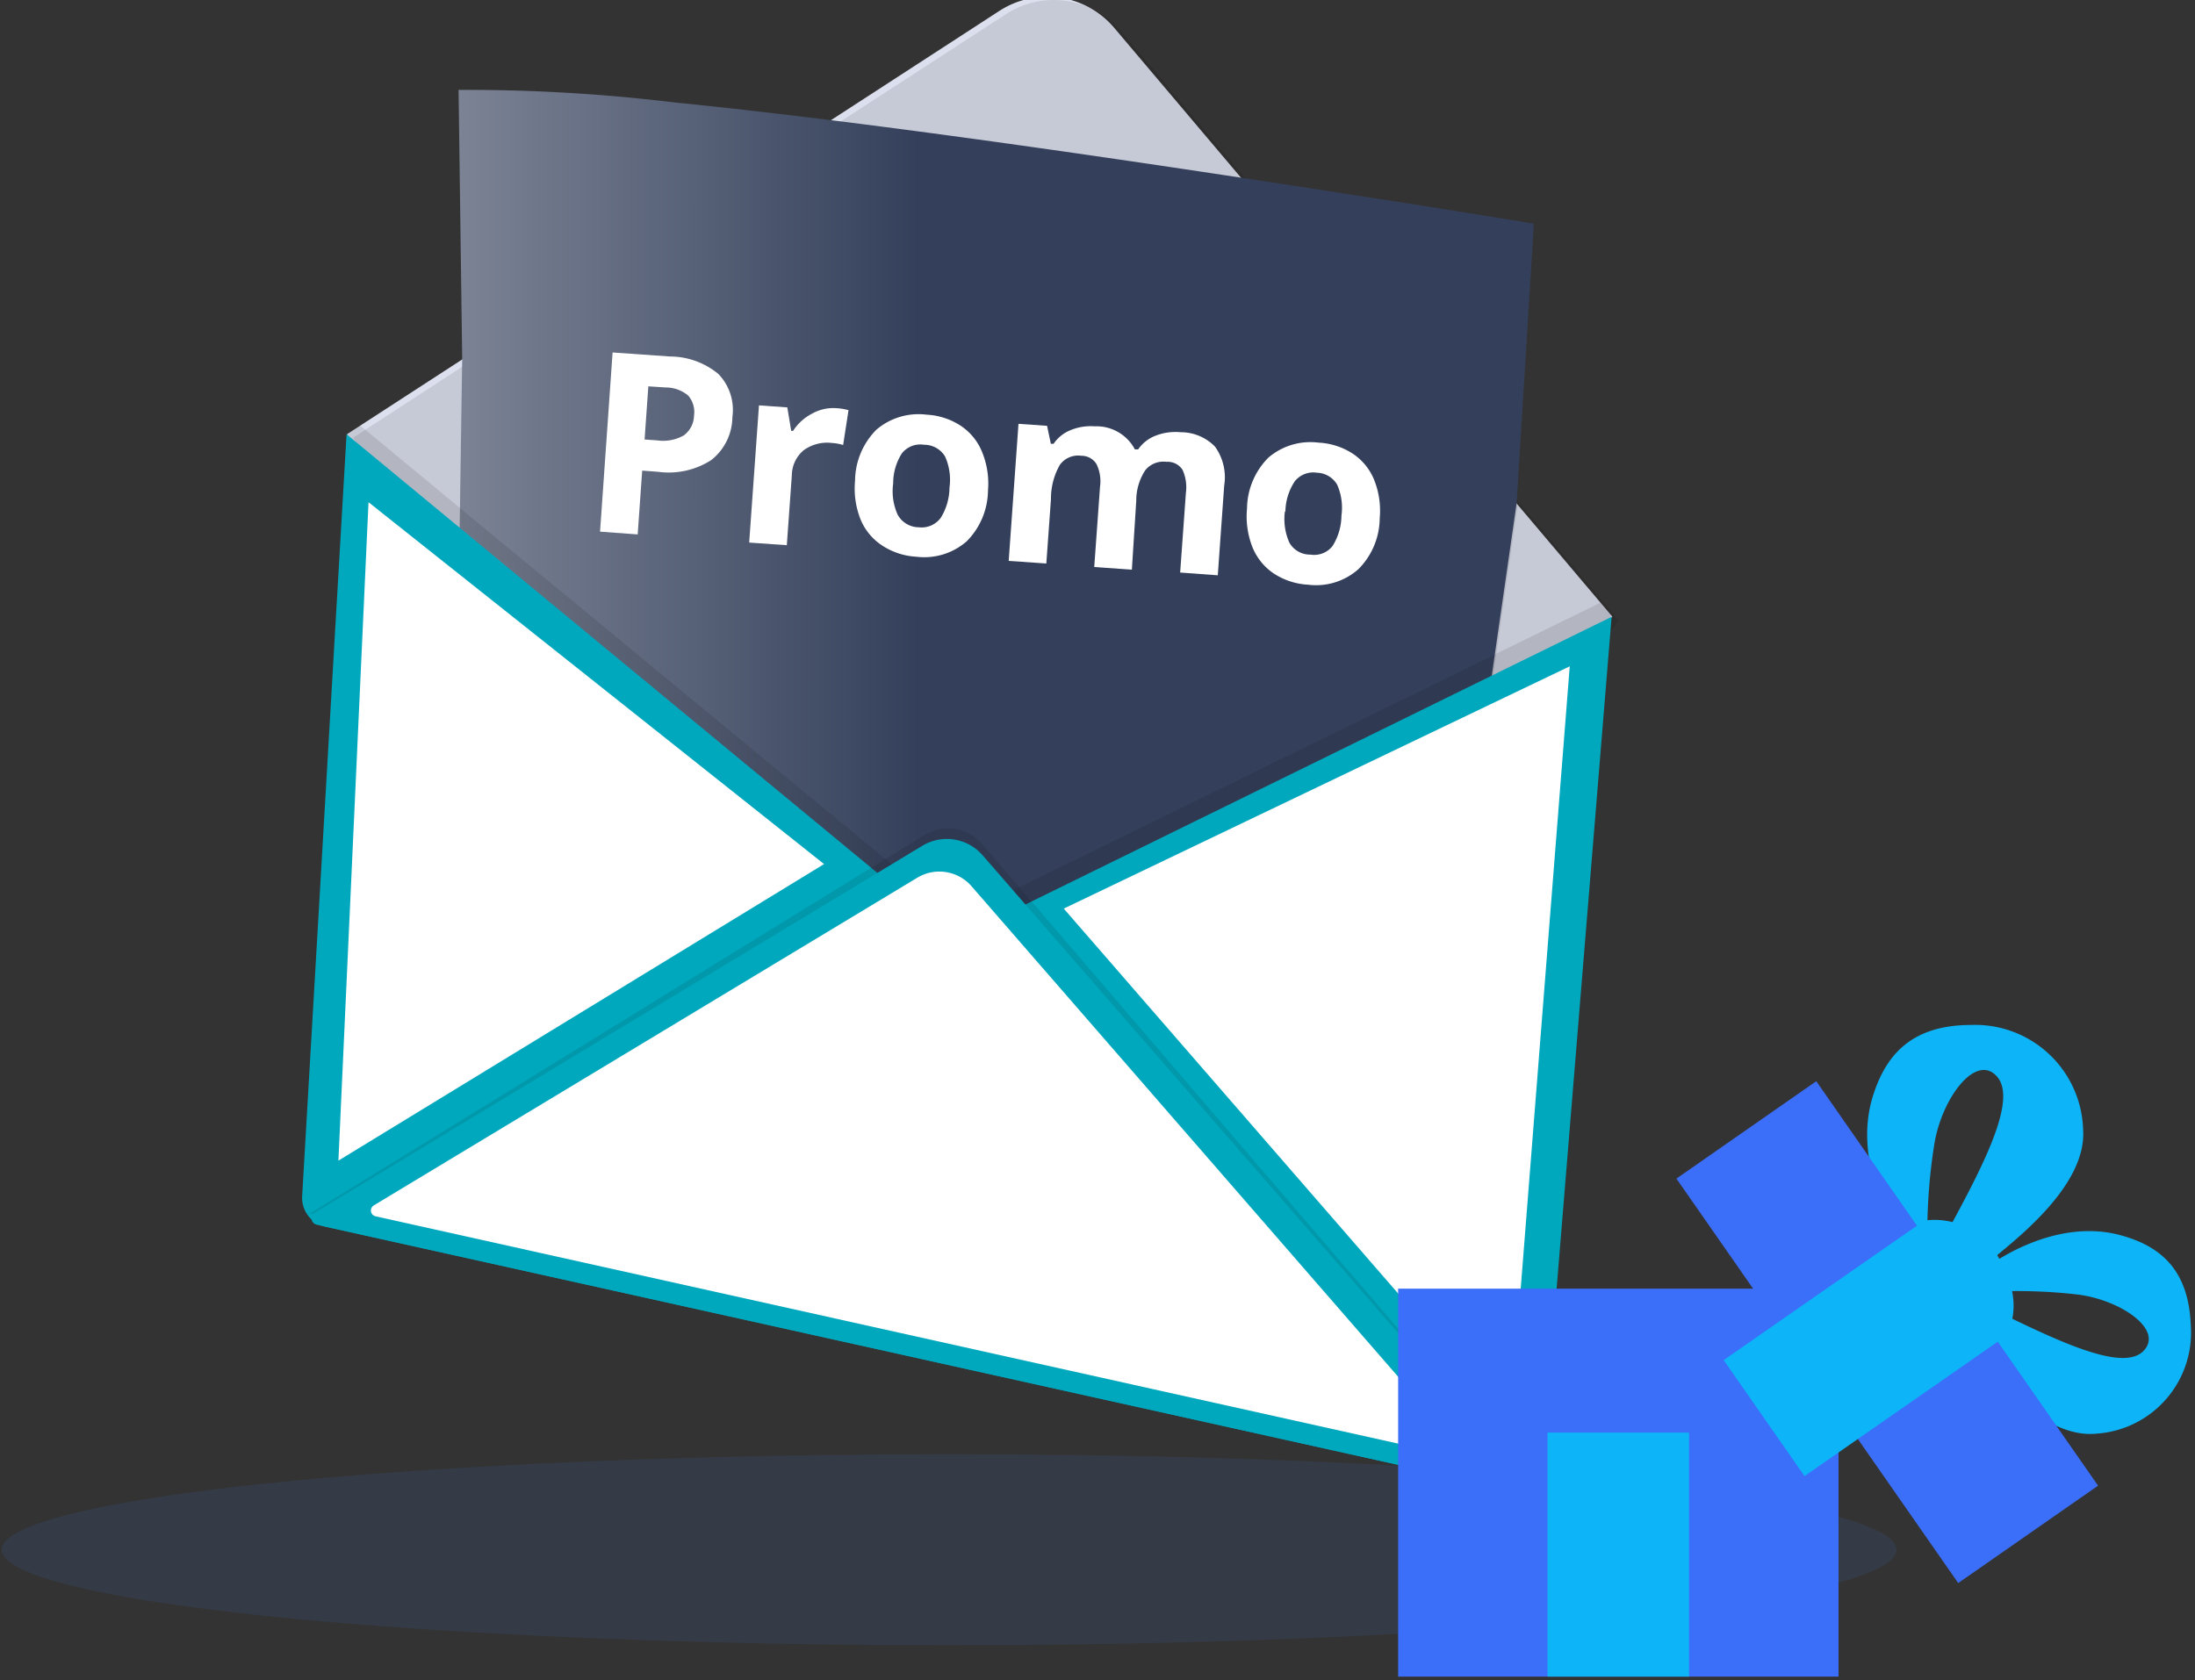 <svg id="Layer_1" data-name="Layer 1" xmlns="http://www.w3.org/2000/svg" xmlns:xlink="http://www.w3.org/1999/xlink" viewBox="0 0 175 134"><rect x="0" y="0" width="175" height="134" fill="#333333" stroke="none"/><defs><style>.cls-1{fill:#0db4f8;}.cls-2{fill:#4285f4;}.cls-2,.cls-5{opacity:0.1;isolation:isolate;}.cls-3{fill:#e6e8ec;}.cls-4{fill:#dcdfed;}.cls-6{fill:url(#linear-gradient);}.cls-7{fill:#00a8bd;}.cls-8{fill:#fff;}.cls-9{fill:#3b6ef9;}</style><linearGradient id="linear-gradient" x1="-31.25" y1="55.05" x2="177.58" y2="55.05" gradientUnits="userSpaceOnUse"><stop offset="0" stop-color="#fff"/><stop offset="0.5" stop-color="#34405b"/></linearGradient></defs><path class="cls-1" d="M166.08,90.08a8.61,8.61,0,0,0-8.92-8.34c-4.75,0-6.79,2.38-7.82,5.61-1.8,5.62,2.08,11.24,2.08,11.24l2.24.2a45.14,45.14,0,0,1,.55-7.5c.57-3.65,3.3-7.35,5-5.44s-1.25,7.43-4.33,13.06l3.93,1.52C161.56,98.22,166.36,94.22,166.08,90.08Z"/><path class="cls-1" d="M167.19,114.33a8.08,8.08,0,0,0,7.47-8.71c-.19-4.45-2.51-6.27-5.59-7.11-5.35-1.46-10.46,2.41-10.46,2.41l-.1,2.11a41.4,41.4,0,0,1,7.06.2c3.45.4,7,2.81,5.31,4.52s-7-.88-12.43-3.55L157.18,108C159.36,110.41,163.31,114.76,167.19,114.33Z"/><ellipse class="cls-2" cx="75.67" cy="123.59" rx="75.53" ry="7.62"/><circle class="cls-3" cx="117.41" cy="25.09" r="0.07"/><path class="cls-4" d="M79.66.88l-52,33.75,34,61.24A2.32,2.32,0,0,0,63.1,97l30.76,7.51a2.38,2.38,0,0,0,2.7-1.28l15.25-31.7,16.73-22.36L88.85,2.24A7,7,0,0,0,79.66.88Z"/><path class="cls-5" d="M129.07,49.46l-.15.2-9.8,13.09L119,63l-6.61,8.83-13,27.12-.36.75-1.85,3.83a2.35,2.35,0,0,1-2.69,1.27l-30.77-7.5a2.39,2.39,0,0,1-1.51-1.16l-3-5.32-.53-1L37.27,51.32,37.09,51,28.16,34.9l1.08-.7,8.17-5.31.19-.12L54.82,17.6l1.08-.7L80.19,1.14A7,7,0,0,1,89.38,2.5l18.11,21.43.79.95,13.14,15.55.07.09,6.61,7.81.83,1Z"/><path class="cls-5" d="M121,40.25l-1.6,11.14-.48,3.36-.28,7.17,0,.56L117.16,99.9a2.38,2.38,0,0,1-2.47,2.28,3,3,0,0,1-.42-.06l-15.5-3.46-.17,0L58.83,89.75l-.73-.17L36.24,84.7l.5-33.65,0-1.12.15-10.18.17-11.24L54.29,17.34l1.09-.71c16,1.64,37.2,4.79,51.59,7l.79,1,13.13,15.55Z"/><path class="cls-6" d="M122.29,17.84l-1.38,22.33-1.73,12-.48,3.35-.28,7.16-1.46,38A2.37,2.37,0,0,1,114.5,103a2,2,0,0,1-.43,0L98.4,99.42,58.63,90.54,36,85.5l.52-34.77.15-10.19.18-11.91L36.56,7.17a137.13,137.13,0,0,1,17.22,1c16.43,1.64,38.83,5,53.48,7.28C116.23,16.83,122.29,17.84,122.29,17.84Z"/><path class="cls-5" d="M127.59,48.07l-8.41,4.12-42.92,21L36.71,40.55l-8-6.62-1.08.7,8.93,16.1L36,85.5l22.6,5,3,5.33A2.34,2.34,0,0,0,63.1,97l30.76,7.51a2.38,2.38,0,0,0,2.7-1.28l1.84-3.82,15.67,3.49a2.36,2.36,0,0,0,2.83-1.8,3,3,0,0,0,.06-.42l1.46-38,10-13.33,0-.34Z"/><path class="cls-7" d="M27.63,34.63,24.09,95.38a2.36,2.36,0,0,0,1.85,2.45l94.2,20.92a2.38,2.38,0,0,0,2.83-1.81c0-.1,0-.21,0-.31l5.52-67.44L76.26,74.83Z"/><path class="cls-5" d="M24.73,96.77l49-30.2a3.6,3.6,0,0,1,4.57.72l43.81,51.09c.16.18.23.05,0,0L24.73,96.77C24.46,96.71,24.49,96.91,24.73,96.77Z"/><path class="cls-7" d="M25.08,96.72,73.52,67.46a3.78,3.78,0,0,1,4.83.76l43.41,49.92a.52.52,0,0,1-.05.74.52.52,0,0,1-.46.11l-96-21.32a.52.52,0,0,1-.4-.62A.51.51,0,0,1,25.08,96.72Z"/><path class="cls-8" d="M29.8,96.13,73.13,70a3.4,3.4,0,0,1,4.33.68l38.83,44.66a.46.46,0,0,1-.05.66.45.45,0,0,1-.4.1L29.94,97a.47.47,0,0,1-.36-.55A.5.5,0,0,1,29.8,96.13Z"/><polygon class="cls-8" points="84.81 72.46 125.15 53.14 120.4 113.44 84.81 72.46"/><polygon class="cls-8" points="29.38 40.05 65.7 68.91 26.98 92.56 29.38 40.05"/><rect class="cls-9" x="111.47" y="102.77" width="35.11" height="30.94"/><rect class="cls-1" x="123.38" y="114.25" width="11.28" height="19.46"/><rect class="cls-9" x="130.83" y="99.45" width="39.31" height="13.59" transform="translate(151.63 -77.97) rotate(55.14)"/><path class="cls-1" d="M143.87,117.72l-6.45-9.25,16-11.13a5.86,5.86,0,0,1,6,3.09c2.23,3.86.43,6.17.43,6.17Z"/><path class="cls-8" d="M58.39,33.27a4.39,4.39,0,0,1-1.7,3.43,6.26,6.26,0,0,1-4.19.93l-1.3-.1-.36,5.09-3-.22,1-14.29,4.56.32a6.07,6.07,0,0,1,3.88,1.4A4.12,4.12,0,0,1,58.39,33.27Zm-7,1.78,1,.07a3.34,3.34,0,0,0,2.13-.4,2,2,0,0,0,.81-1.56,2,2,0,0,0-.47-1.62,2.79,2.79,0,0,0-1.79-.64l-1.38-.09Z"/><path class="cls-8" d="M66.65,32.55a4.75,4.75,0,0,1,1,.16l-.43,2.78a3.66,3.66,0,0,0-.87-.16,3.18,3.18,0,0,0-2.28.58,2.65,2.65,0,0,0-.94,2l-.4,5.57-3-.21.78-10.94,2.26.16.31,1.87h.15A4,4,0,0,1,64.72,33,3.45,3.45,0,0,1,66.65,32.55Z"/><path class="cls-8" d="M78.77,39.1a5.83,5.83,0,0,1-1.7,4.07,5.13,5.13,0,0,1-4,1.23,5.53,5.53,0,0,1-2.73-.89A4.57,4.57,0,0,1,68.6,41.4a6.68,6.68,0,0,1-.43-3.06,5.85,5.85,0,0,1,1.7-4.07,5.17,5.17,0,0,1,4-1.2,5.48,5.48,0,0,1,2.72.88,4.55,4.55,0,0,1,1.71,2.1A6.62,6.62,0,0,1,78.77,39.1Zm-7.56-.54a4.53,4.53,0,0,0,.36,2.49,1.93,1.93,0,0,0,1.68,1A1.89,1.89,0,0,0,75,41.3a4.64,4.64,0,0,0,.7-2.42,4.52,4.52,0,0,0-.35-2.47,1.93,1.93,0,0,0-1.68-.94,1.87,1.87,0,0,0-1.77.69A4.44,4.44,0,0,0,71.21,38.56Z"/><path class="cls-8" d="M90.24,45.43l-3-.21.46-6.39a3.14,3.14,0,0,0-.27-1.8,1.39,1.39,0,0,0-1.21-.68,1.79,1.79,0,0,0-1.72.72,5.43,5.43,0,0,0-.71,2.73l-.37,5.14-3-.21.78-10.93,2.28.16.3,1.43H84a3,3,0,0,1,1.36-1.09A4.2,4.2,0,0,1,87.27,34a3.46,3.46,0,0,1,3.21,1.84l.26,0a3,3,0,0,1,1.38-1.09,4.35,4.35,0,0,1,2-.28,3.8,3.8,0,0,1,2.75,1.15,4.19,4.19,0,0,1,.73,3.12l-.51,7.14-3-.22.46-6.39a3.33,3.33,0,0,0-.27-1.8A1.41,1.41,0,0,0,93,36.83a1.86,1.86,0,0,0-1.69.67,4.41,4.41,0,0,0-.72,2.44Z"/><path class="cls-8" d="M110,41.33a5.81,5.81,0,0,1-1.71,4.07,5.08,5.08,0,0,1-4,1.23,5.53,5.53,0,0,1-2.73-.89,4.62,4.62,0,0,1-1.71-2.11,6.68,6.68,0,0,1-.43-3.06,5.85,5.85,0,0,1,1.7-4.07,5.15,5.15,0,0,1,4-1.2,5.49,5.49,0,0,1,2.73.88,4.55,4.55,0,0,1,1.71,2.1A6.62,6.62,0,0,1,110,41.33Zm-7.56-.54a4.62,4.62,0,0,0,.36,2.49,1.89,1.89,0,0,0,1.68.95,1.86,1.86,0,0,0,1.77-.7,4.67,4.67,0,0,0,.7-2.42,4.52,4.52,0,0,0-.35-2.47A1.93,1.93,0,0,0,105,37.7a1.89,1.89,0,0,0-1.77.68A4.5,4.5,0,0,0,102.48,40.79Z"/></svg>